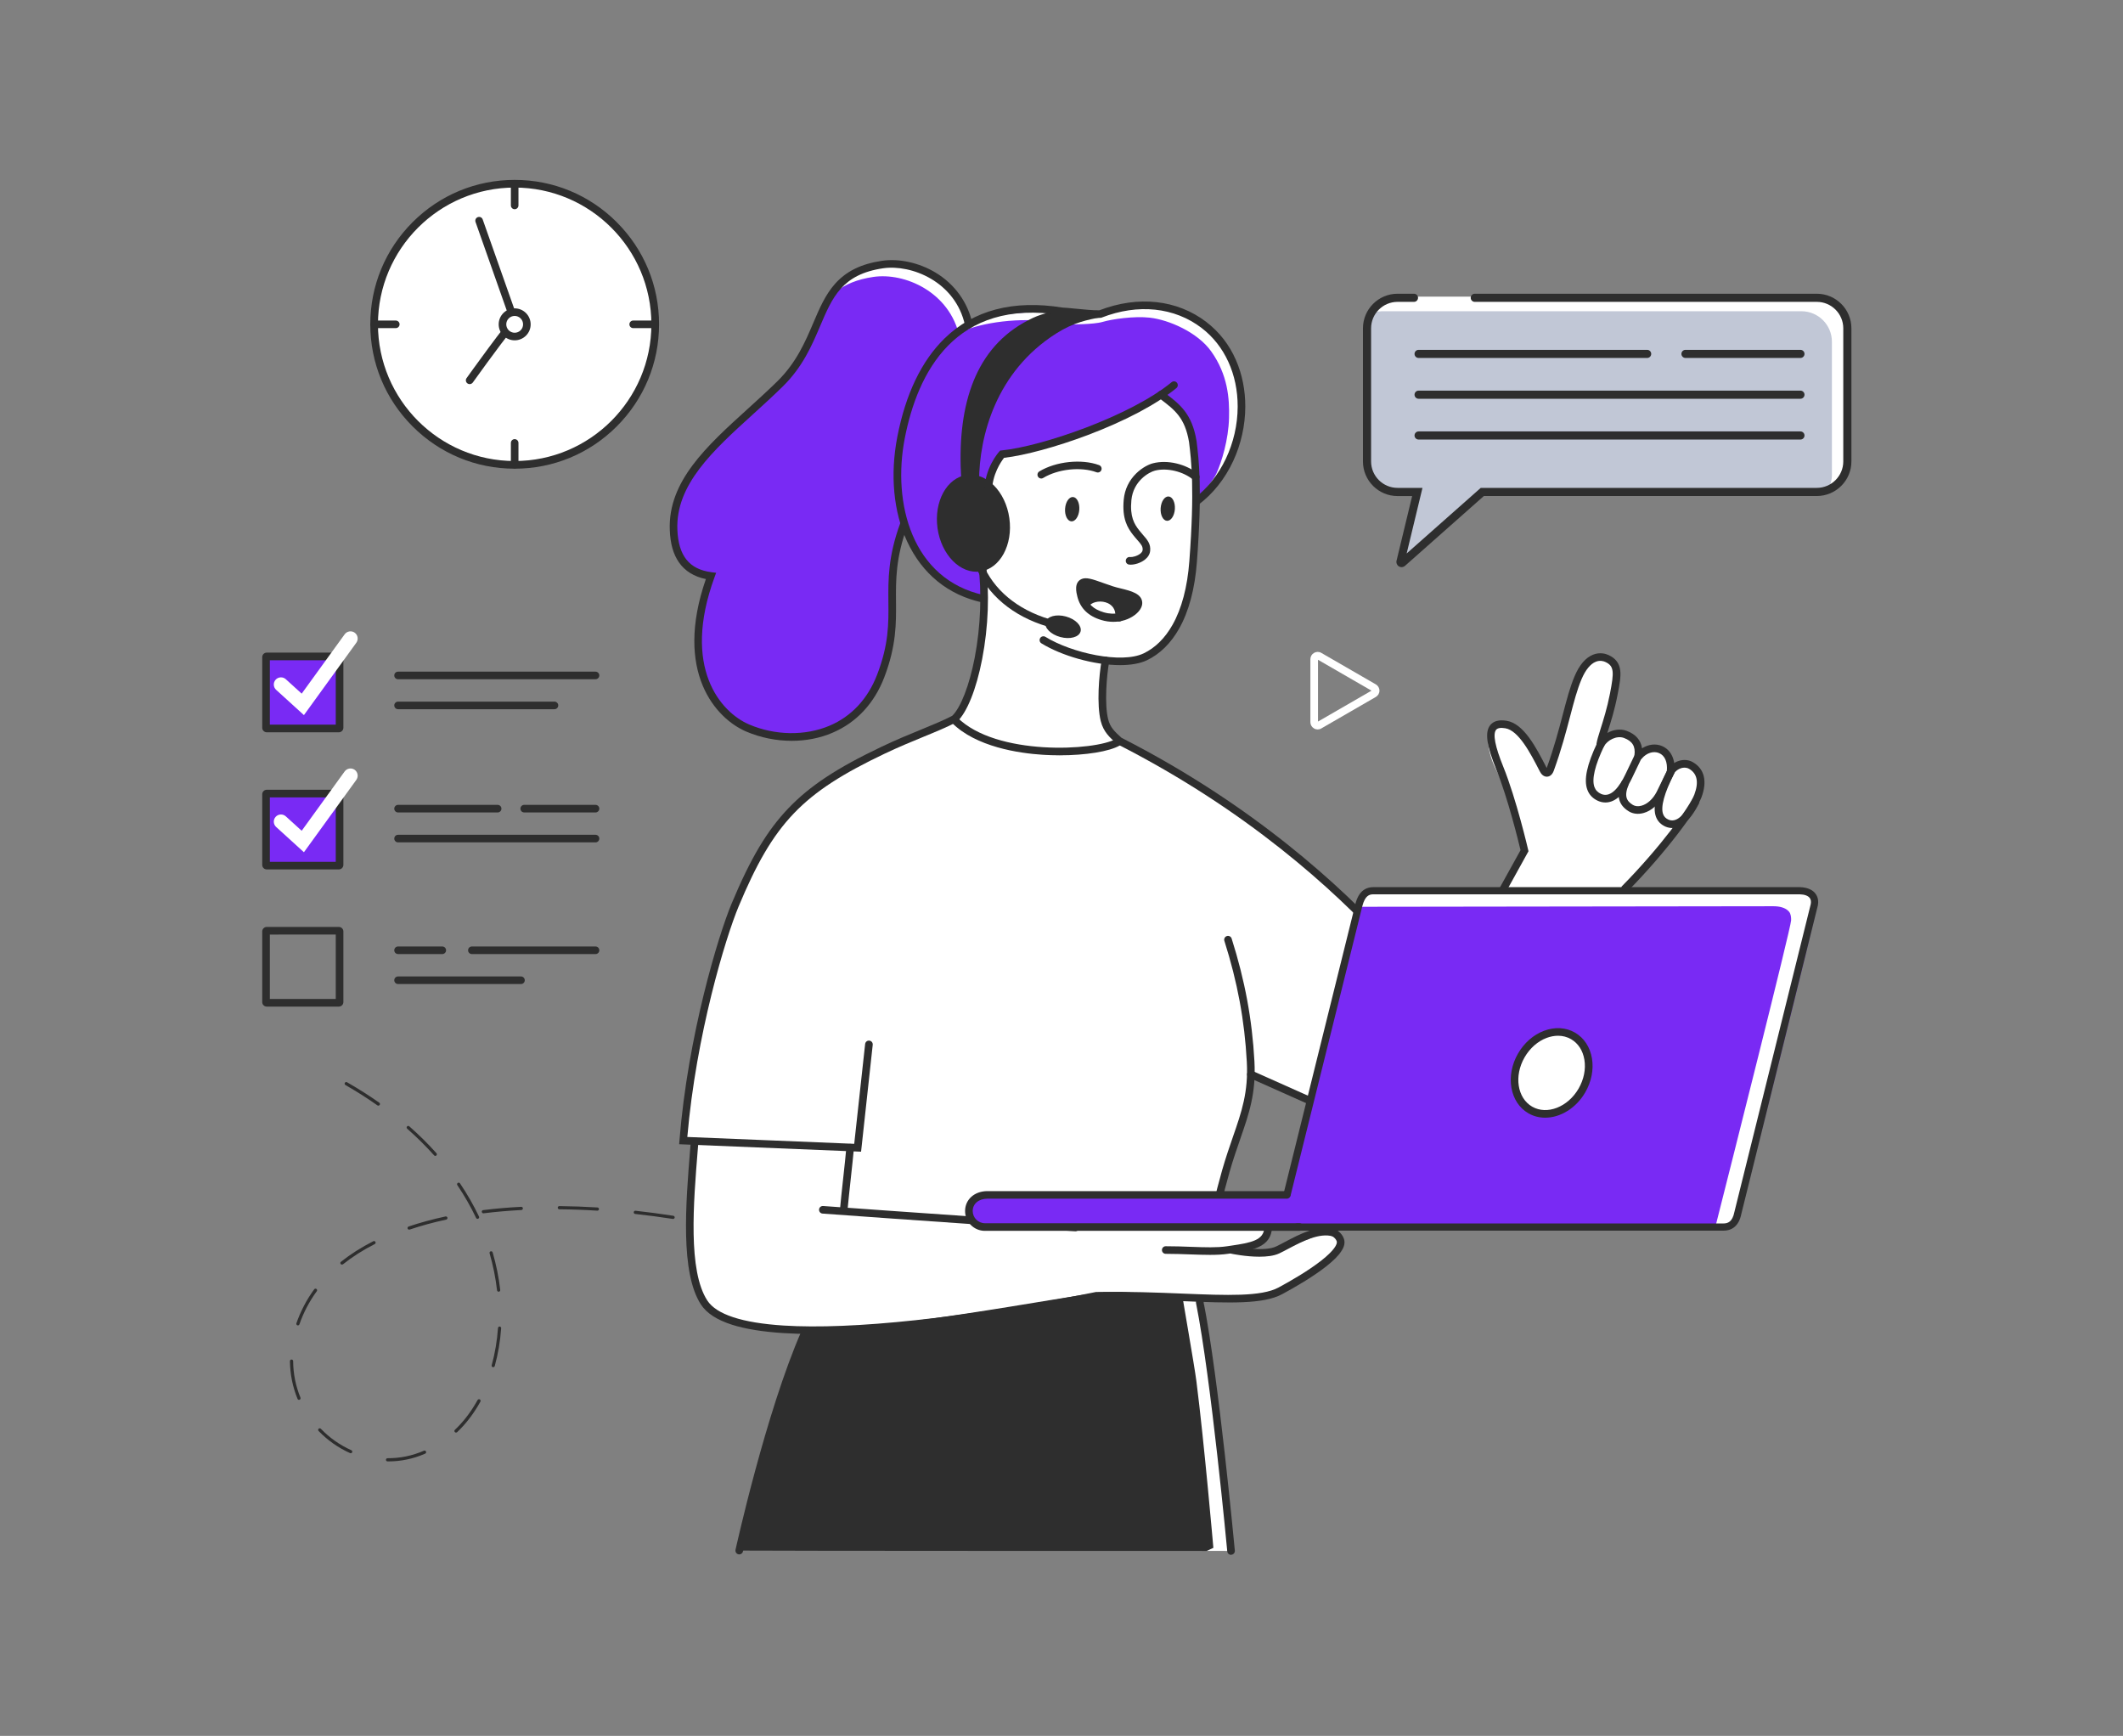 <svg xmlns="http://www.w3.org/2000/svg" xmlns:xlink="http://www.w3.org/1999/xlink" id="illustration" x="0px" y="0px" viewBox="0 0 4648 3799.9" style="enable-background:new 0 0 4648 3799.9;" xml:space="preserve"><rect x="0" y="0" width="4648" height="3799.9" fill="#808080" stroke="none"/><style type="text/css">	.st0{fill:#792AF4;}	.st1{fill:#FFFFFF;}	.st2{fill:#2E2E2E;}	.st3{fill:#C1C7D6;}</style><g id="Scene_7">	<path class="st0" d="M2121.1,710.6c-21.4-99-120.7-141.5-188.8-131.5c-155.9,23-116.4,155.1-224.1,261  c-107.7,105.9-238.4,191.8-233.4,319.8c2,49.9,20.2,93.1,81.9,101c-74.8,204.4,16,305.2,80.3,332.7c97,41.4,238.7,23.4,291.3-113.6  c52.3-136.1-1.8-187.9,50.7-331.7L2121.1,710.6z"></path>	<g>		<path class="st1" d="M2121.1,710.6c-21.4-99-118.9-141.8-186.9-131.7c-58.5,8.6-81.6,26.9-103.2,59.1c19.4-15.3,45-26.5,81.1-31.8   c68.1-10.1,167.4,32.5,188.8,131.5c0,0-164.6,548.7-112.1,404.9L2121.1,710.6z"></path>	</g>	<g>		<path class="st2" d="M850.3,3199.1c-0.6,0-1.2,0-1.8,0c-1.9,0-3.5-1.6-3.5-3.5c0-1.9,1.6-3.5,3.5-3.5c27.2,0.2,54.1-5.3,79.6-16.4   c1.8-0.8,3.8,0,4.6,1.8c0.8,1.8,0,3.8-1.8,4.6C905.1,3193.4,877.9,3199.1,850.3,3199.1z M767.8,3181.2c-0.5,0-1-0.1-1.4-0.3   c-25.8-11.5-48.9-27.8-68.9-48.4c-1.3-1.4-1.3-3.6,0.1-4.9s3.6-1.3,4.9,0.1c19.3,20,41.7,35.7,66.7,46.9c1.8,0.8,2.6,2.9,1.8,4.6   C770.4,3180.5,769.1,3181.2,767.8,3181.2z M998.3,3136c-0.9,0-1.8-0.4-2.5-1.1c-1.3-1.4-1.3-3.6,0.1-4.9c2.2-2.1,4.4-4.3,6.6-6.5   c16.2-16.6,30.7-36.3,43.1-58.7c0.9-1.7,3.1-2.3,4.8-1.4s2.3,3.1,1.4,4.8c-12.7,22.9-27.6,43.2-44.2,60.2   c-2.2,2.3-4.5,4.5-6.7,6.7C1000,3135.7,999.2,3136,998.3,3136z M654.6,3064.3c-1.4,0-2.7-0.8-3.2-2.2   c-10.7-26.2-16.3-53.9-16.6-82.5c0-1.9,1.5-3.5,3.5-3.5c0,0,0,0,0,0c1.9,0,3.5,1.5,3.5,3.5c0.2,27.7,5.6,54.6,16,79.9   c0.7,1.8-0.1,3.8-1.9,4.6C655.5,3064.2,655,3064.3,654.6,3064.3z M1079.8,2992.9c-0.3,0-0.6,0-0.9-0.1c-1.9-0.5-3-2.4-2.4-4.3   c7.2-26,11.8-53.4,13.8-81.4c0.1-1.9,1.8-3.4,3.7-3.2c1.9,0.1,3.4,1.8,3.2,3.7c-2,28.5-6.7,56.3-14,82.7   C1082.7,2991.8,1081.3,2992.9,1079.8,2992.9z M652.2,2901.4c-0.4,0-0.8-0.1-1.1-0.2c-1.8-0.6-2.8-2.6-2.2-4.4   c4.4-12.8,10-25.6,16.5-38.2c6.5-12.5,14-24.7,22.5-36.2c1.1-1.6,3.3-1.9,4.9-0.8c1.6,1.1,1.9,3.3,0.8,4.9   c-8.3,11.3-15.6,23.1-22,35.3c-6.4,12.3-11.8,24.8-16.1,37.3C655,2900.4,653.6,2901.4,652.2,2901.4z M1091.7,2827.6   c-1.8,0-3.3-1.3-3.5-3.1c-3.1-27.1-8.6-54.3-16.3-81c-0.5-1.9,0.5-3.8,2.4-4.3c1.9-0.5,3.8,0.5,4.3,2.4   c7.9,27.1,13.5,54.7,16.6,82.2c0.2,1.9-1.2,3.6-3.1,3.9C1092,2827.6,1091.9,2827.6,1091.7,2827.6z M748.6,2768.3   c-1,0-2-0.5-2.7-1.3c-1.2-1.5-1-3.7,0.6-4.9c20.8-16.5,44.6-31.7,70.8-45c1.7-0.9,3.8-0.2,4.7,1.5c0.9,1.7,0.2,3.8-1.5,4.7   c-25.8,13.1-49.2,28-69.6,44.3C750.2,2768,749.4,2768.3,748.6,2768.3z M1798,2743.8c-0.3,0-0.7,0-1-0.2   c-26.6-8.2-53.5-16-79.9-23.2c-1.9-0.5-3-2.4-2.5-4.3c0.5-1.9,2.4-3,4.3-2.5c26.6,7.2,53.5,15,80.2,23.3c1.8,0.6,2.9,2.5,2.3,4.4   C1800.9,2742.8,1799.5,2743.8,1798,2743.8z M1637.2,2700.1c-0.3,0-0.5,0-0.8-0.1c-27.2-6.4-54.5-12.2-81.4-17.5   c-1.9-0.4-3.1-2.2-2.8-4.1c0.4-1.9,2.2-3.1,4.1-2.8c26.9,5.3,54.4,11.1,81.6,17.5c1.9,0.4,3,2.3,2.6,4.2   C1640.2,2699,1638.8,2700.1,1637.2,2700.1z M895.7,2691.7c-1.5,0-2.8-0.9-3.3-2.4c-0.6-1.8,0.4-3.8,2.2-4.4   c25.2-8.5,52.4-15.9,80.8-22c1.9-0.4,3.7,0.8,4.2,2.7c0.4,1.9-0.8,3.7-2.7,4.2c-28.1,6-55,13.4-80,21.8   C896.4,2691.6,896.1,2691.7,895.7,2691.7z M1473.6,2668.3c-0.2,0-0.4,0-0.5,0c-27.7-4.3-55.4-7.9-82.5-10.9   c-1.9-0.2-3.3-1.9-3.1-3.9c0.2-1.9,1.9-3.3,3.9-3.1c27.1,3,55,6.7,82.8,11c1.9,0.3,3.2,2.1,2.9,4   C1476.8,2667.1,1475.3,2668.3,1473.6,2668.3z M1045.6,2668.2c-1.3,0-2.6-0.7-3.2-2c-11.7-24.5-25.5-48.7-41.1-71.8   c-1.1-1.6-0.7-3.8,0.9-4.9c1.6-1.1,3.8-0.7,4.9,0.9c15.8,23.4,29.8,47.9,41.6,72.7c0.8,1.7,0.1,3.8-1.7,4.7   C1046.6,2668.1,1046.1,2668.2,1045.6,2668.2z M1058.3,2656c-1.7,0-3.2-1.3-3.5-3.1c-0.2-1.9,1.1-3.7,3-3.9   c26.7-3.3,54.7-5.8,83.3-7.2c1.9-0.1,3.6,1.4,3.7,3.3c0.1,1.9-1.4,3.6-3.3,3.7c-28.4,1.5-56.2,3.9-82.8,7.2   C1058.5,2656,1058.4,2656,1058.3,2656z M1307.9,2650.2c-0.1,0-0.1,0-0.2,0c-28.1-1.8-56.1-2.8-83.1-3c-1.9,0-3.5-1.6-3.5-3.5   c0-1.9,1.6-3.5,3.5-3.5c0,0,0,0,0,0c27.1,0.3,55.2,1.3,83.5,3c1.9,0.1,3.4,1.8,3.3,3.7C1311.3,2648.7,1309.7,2650.2,1307.9,2650.2   z M953,2530.3c-1,0-1.9-0.4-2.6-1.2c-18-20.1-37.8-39.7-58.9-58.3c-1.5-1.3-1.6-3.5-0.3-4.9c1.3-1.5,3.5-1.6,4.9-0.3   c21.3,18.7,41.3,38.5,59.5,58.9c1.3,1.4,1.2,3.6-0.3,4.9C954.7,2530,953.8,2530.3,953,2530.3z M828.3,2420.3c-0.7,0-1.4-0.2-2-0.6   c-22-15.5-45.6-30.5-70-44.5c-1.7-1-2.3-3.1-1.3-4.8c1-1.7,3.1-2.3,4.8-1.3c24.6,14.1,48.4,29.2,70.6,44.8c1.6,1.1,2,3.3,0.8,4.9   C830.5,2419.8,829.4,2420.3,828.3,2420.3z"></path>	</g>	<path class="st1" d="M2093.9,1580.2c0,0-7.6-3.5-35.3,8.2c-27.7,11.7-100.3,30.8-185.7,84.3c-85.3,53.4-86.2,57.3-132.5,93.9  c-46.3,36.6-94.4,129.5-114.9,177.5c-20.4,47.9-58.2,146.6-76.2,210.5s-53,337.8-53,337.8l364.6,25l-9.6,131l283.9,23.6l526.2-21  c0,0,28.6-108.9,35.4-129s38.9-114.9,37.8-127.1c-1.2-12.2,10-40.5,10-40.5l138.8,59.7l88.5-425.1c0,0-92.7-81.6-114.8-104.1  c-22.1-22.5-127.2-99.4-150.5-112.7c-23.3-13.3-129.9-81.1-142.4-88.4c-12.5-7.3-122.7-58.8-122.7-58.8s-45.7,16.8-90.2,25.5  c-44.6,8.6-121.7-7.1-157.6-13.5S2093.9,1580.2,2093.9,1580.2z"></path>	<path class="st0" d="M2329.1,684.8c-69.9-12.5-158.3,1.3-196.2,19.4s-76.7,63.1-98.2,90.5c-21.5,27.4-48.9,99.4-56.8,139.3  c-7.9,39.9-26.3,118.3-13.2,161.5c13.1,43.3,14.4,91.4,63.1,140.6c48.8,49.2,108.2,68,114.6,70.2c6.5,2.2,13-10.7,13-10.7  s4.7-237.2,12.8-263.3c8.1-26.1,25.5-38.1,25.5-38.1s76.3-9.8,135.4-32.3c59.1-22.5,150.3-59,171.2-73.4c21-14.5,47.4-22,47.4-22  s54.3,38.4,59,69.1c4.7,30.7,11.2,108.3,11.2,108.3l7.6,49c0,0,50.5-52.3,61.8-76.9c11.2-24.7,37.2-79,34.2-121.5  c-3-42.4-9-94.9-45.7-146.3c-29.8-41.7-96.8-73.1-138.8-77.9c-34-3.8-74.7,0.3-95,6.3c-20.3,6-75.2,12.7-75.2,12.7L2329.1,684.8z"></path>	<g>		<path class="st1" d="M2716.5,898.2c-3-42.4-9-94.9-45.7-146.3C2641,710.1,2574,678.8,2532,674c-34-3.8-74.7,0.3-95,6.3   c-20.3,6-75.2,12.7-75.2,12.7l-37.7-4.5c-69.9-12.5-158.3,1.3-196.2,19.4c-17.7,8.4-35.6,22.8-51.8,38.4   c10.6-8.6,21.6-16.1,32.6-21.3c37.9-18.1,126.3-31.9,196.2-19.4l37.7,4.5c0,0,51.4,0.5,71.6-5.5c20.3-6,69.1-13.1,103.1-9.2   c41.9,4.7,104.5,31.9,134.3,73.6c36.7,51.4,40.3,103.3,39.2,145.8c-1.2,48.4-16.5,97.3-27.7,121.9c-6.7,14.7-27.4,39.3-43,56.7   l0.5,3.2c0,0,50.5-52.3,61.8-76.9C2693.5,994.9,2719.5,940.6,2716.5,898.2z"></path>	</g>	<path class="st1" d="M2538.5,866.3c0,0,40.2,24.2,53.7,39.7c13.5,15.5,22.3,50.4,25.7,97.6c3.5,47.2,0,204.4,0,204.4  s-23.3,97.5-33.5,143.5c-10.2,46-43.2,69.7-65.9,80.2s-72.3,16-72.3,16l-24.3,3.3c0,0-18.3,57.3-12.4,83.5  c5.9,26.2,4.5,37.4,18,55.8c13.5,18.3,20.2,28.7,20.2,28.7c-41,18.7-141.3,32.6-198.1,21.7s-105.3-27.2-116.9-33.7  s-40.7-35.5-40.7-35.5s46.5-78.9,48.5-135.8s23.1-146.3,14.3-207.9s-9-195.6,39-233.5c131.4-28.4,163.3-42.9,222.7-65.8  C2475.9,905.5,2538.5,866.3,2538.5,866.3z"></path>	<path class="st2" d="M1788.5,2868c-5.7,12.9-131.2,307.3-165.6,526.3c36.4,0.8,1059.8,0.8,1059.8,0.8l11.8-7.4  c0,0-39.6-357.9-44.8-394.8s-22.9-175.3-22.9-175.3L1788.5,2868z"></path>	<path class="st1" d="M2653.1,2993.1c-5.3-36.8-22.9-175.3-22.9-175.3l-44.2,2.7c2.5,19.3,29,168.8,33.3,202.7  c17,133.1,37.2,365.1,37.2,365.1l-14.9,6.9c28.4,0,44.6,0,44.6,0l11.8-7.4C2698,3387.8,2658.4,3029.9,2653.1,2993.1z"></path>	<g>		<path class="st2" d="M2695.2,3403.6c-4.3,0-7.9-3.2-8.3-7.6c-0.3-3.8-35.2-376.9-68.3-543.2l-0.2-0.9l0-0.9   c1.5-51.2,29.4-191.8,57.3-289.4c8-27.9,16.4-52.1,23.8-73.5c18.9-54.5,33.8-97.5,30.2-163.7c-4.8-90.3-20.4-174.4-49.1-264.8   c-1.4-4.4,1-9.1,5.4-10.5c4.4-1.4,9.1,1,10.5,5.4c29.1,91.7,44.9,177.2,49.9,268.9c3.7,69.5-11.6,113.8-31.1,170   c-7.7,22.2-15.7,45.2-23.5,72.6c-27.5,96-54.9,233.5-56.7,284.4c33.2,167.5,68,540.2,68.4,543.9c0.4,4.6-2.9,8.6-7.5,9.1   C2695.7,3403.5,2695.5,3403.6,2695.2,3403.6z"></path>	</g>	<path class="st1" d="M3549.9,1949c0,0,76.3-76,93.7-99.6s66.3-83,75.8-113.1c9.5-30.2,2.4-49.3-11.6-56.7  c-14.1-7.4-15.8-6.2-49.1,8.5c4.8-52.9-44.4-63.8-70.4-33c-0.7,0.8-1.8,0.3-1.6-0.8c3.2-24-7.1-38.7-28.4-46.6  c-19.5-7.2-44.5,5-53.6,21.8c-0.7,1.3-1.2,0.9-1-0.5c1.9-15.5,18.9-55.1,29.3-108.9c8.5-43.8,12.2-66-15.1-78.5  c-14.4-6.6-42.2-6.9-63,42c-20.1,47.2-29.2,113.1-61.1,201.1c-3.4,9.5-10.2,10-14.8,1c-20.2-39.1-47.6-93.9-82-99.5  c-46.6-7.6-48.3,46.7-20.1,101.7c28.2,55,56.1,172.1,56.1,172.1l-54,102.1l236.8-10.2L3549.9,1949z"></path>	<path class="st1" d="M1569.8,2499.6l-46.4,4.1c0,0-6.3,92.4-9.6,124.5c-3.3,32.1-5.6,84.4,0,124.5c5.6,40,4.8,75.1,31.1,103.2  c26.3,28,104.2,49,185.1,54.9c167.8,12.1,616.5-76.6,679.7-81.4s137.9,7.8,137.9,7.8s149.5,12.1,228.7-1.5  c79.2-13.6,84-54.9,128.6-75.1c65.4-29.7,21.4-53,0.3-64.3c-4.9-2.6-116.8,58-171.4,45.5c-18.3-0.8,70.1-60.7,46.1-60.6  c-81.3,0.2-178.5,4.1-178.5,4.1l-507.5-16.6l-246.8-17.6l9.9-138.5L1569.8,2499.6z"></path>	<g>		<path class="st2" d="M3514.8,1756.7c-6.3,0-11.7-1.6-16.1-3.5c-11.6-5.2-19.5-13.5-23.5-24.6c-8-21.9-1-54.6,21.9-102.9   c2-4.2,7-5.9,11.1-3.9c4.2,2,5.9,7,3.9,11.1c-20.4,42.7-27.5,73-21.3,90c2.5,6.8,7.3,11.8,14.6,15.1c22.3,9.8,41.1-17.8,53-42.6   c5.2-10.9,21-43.8,21-43.8l15,7.2c0,0-15.8,32.8-21,43.8C3552.9,1746,3531.2,1756.7,3514.8,1756.7z"></path>	</g>	<g>		<path class="st2" d="M3661.1,1812.6c-5.2,0-10-1.2-14.3-2.9c-10.5-4.5-17.6-11.8-21.3-21.7c-7.7-21,0-52.5,24.9-102.2   c2.1-4.1,7.1-5.8,11.2-3.7c4.1,2.1,5.8,7.1,3.7,11.2c-21.8,43.4-29.9,73.4-24.1,89c2.1,5.6,5.9,9.5,12.1,12.1   c20.4,8.4,39.2-18.7,51.4-43c2.1-4.1,7.1-5.8,11.2-3.7c4.1,2.1,5.8,7.1,3.7,11.2C3698.3,1800.9,3677.6,1812.6,3661.1,1812.6z"></path>	</g>	<g>		<path class="st2" d="M2295.4,1371.8c-0.8,0-1.6-0.1-2.4-0.4c-75.8-22.6-131.6-69.6-157.2-132.1c-1.7-4.3,0.3-9.1,4.6-10.9   c4.3-1.7,9.1,0.3,10.9,4.6c23.6,57.8,75.7,101.3,146.6,122.5c4.4,1.3,6.9,6,5.6,10.4C2302.3,1369.5,2299,1371.8,2295.4,1371.8z"></path>	</g>			<ellipse transform="matrix(0.261 -0.965 0.965 0.261 395.577 3261.073)" class="st2" cx="2328.7" cy="1372.1" rx="23.3" ry="39.7"></ellipse>	<path class="st2" d="M2143.5,1053.3C2144,955.1,2180,814,2312.4,730c39.6-25.1,68.8-29.6,99-36c-24.7-11.4-73.5-12.9-90.2-14.4  c-33.5,5.3-51.4,10.4-81,27.4c-110.6,63.5-144.9,189.9-135.8,340.2L2143.5,1053.3z"></path>			<ellipse transform="matrix(0.99 -0.14 0.14 0.99 -139.119 308.491)" class="st2" cx="2131.1" cy="1146.7" rx="79.4" ry="106.7"></ellipse>	<g>		<path class="st1" d="M2884.9,1596.8c-2.7,0-5.5-0.7-8-2.2c-5-2.9-8-8-8-13.8V1443c0-5.8,3-10.9,8-13.8c5-2.9,10.9-2.9,15.9,0   l119.3,68.9c5,2.9,8,8,8,13.8c0,5.8-3,10.9-8,13.8l-119.3,68.9C2890.4,1596.1,2887.6,1596.8,2884.9,1596.8z M2885.6,1444.3v135.2   l117.1-67.6L2885.6,1444.3z"></path>	</g>	<g>		<path class="st2" d="M2413.9,1351.6c-27.4-8-41.5-23.6-46.9-45c-4.1-16.4-3.2-24.8,4.1-28.1c9.3-4.2,29.9,5.5,61.8,16.1   c23.3,7.8,58.5,10.3,58.7,28.3C2491.9,1338.4,2457.4,1364.3,2413.9,1351.6z"></path>		<path class="st1" d="M2378.8,1319.1c18.8-15.6,67.6-11.3,69.4,28.7C2417.9,1350.9,2384.9,1331.5,2378.8,1319.1z"></path>		<g>			<path class="st2" d="M2437.6,1361.2c-8.5,0-17.3-1.2-25.9-3.8l0,0c-28.8-8.4-46.6-25.7-53-51.4c-2.3-9.2-7.7-30.8,9.1-38.4    c10.3-4.7,24.4,0.3,47.7,8.6c6.1,2.2,13.1,4.7,20.5,7.1c5.5,1.8,12.1,3.5,18.5,5c21.6,5.3,46,11.3,46.3,31.6    c0.1,8.7-5.7,18.2-16,26.1C2471.7,1356,2455.1,1361.2,2437.6,1361.2z M2376.9,1283.5c-0.8,0-1.4,0.1-1.9,0.3    c-0.6,0.3-0.9,0.4-1.2,2.3c-0.4,3.2,0.3,8.4,2,15.6c4.9,19.7,17.9,32,40.8,38.7l0,0c24.6,7.2,45.7,0.4,57.3-8.4    c6.6-5,9-9.8,9-11.7c-0.1-6.6-19-11.2-32.8-14.6c-6.7-1.6-13.7-3.4-19.9-5.4c-7.6-2.5-14.7-5-20.9-7.3    C2397.4,1288.7,2382.8,1283.5,2376.9,1283.5z"></path>		</g>		<g>			<path class="st2" d="M2450.5,1360.4c-0.3,0-0.7,0-1-0.1c-4.9-0.6-8.4-5-7.8-9.8c2.1-18.5-9.2-26.7-16-30    c-13.6-6.4-31.7-4.3-40.4,4.8c-3.4,3.5-9,3.6-12.6,0.2c-3.5-3.4-3.6-9-0.2-12.6c14-14.6,40.2-18.2,60.8-8.5    c18.8,8.8,28.6,26.8,26.1,48.1C2458.8,1357.1,2454.9,1360.4,2450.5,1360.4z"></path>		</g>	</g>	<g>		<path class="st1" d="M3095.7,651.9h-36c-36.9,0-66.8,29.9-66.8,66.8v291.4c0,36.9,29.9,66.8,66.8,66.8h43.3l-38.6,160.1   l180.8-160.1h732.4c36.9,0,66.8-29.9,66.8-66.8V718.7c0-36.9-29.9-66.8-66.8-66.8h-748.9H3095.7z"></path>		<path class="st3" d="M3095.7,651.9h-36c-36.9,0-66.8,29.9-66.8,66.8v291.4c0,36.9,29.9,66.8,66.8,66.8h43.3l-38.6,160.1   l180.8-160.1h732.4c36.9,0,66.8-29.9,66.8-66.8V718.7c0-36.9-29.9-66.8-66.8-66.8h-748.9H3095.7z"></path>		<path class="st3" d="M3095.7,651.9h-36c-36.9,0-66.8,29.9-66.8,66.8v291.4c0,36.9,29.9,66.8,66.8,66.8h43.3l-36.8,152.7   c-0.5,2.3,2.2,3.9,3.9,2.4l175.1-155h732.4c36.9,0,66.8-29.9,66.8-66.8V718.7c0-36.9-29.9-66.8-66.8-66.8h-748.9H3095.7z"></path>		<g>			<path class="st1" d="M4010.7,1039.4V748.1c0-36.9-29.9-66.8-66.8-66.8h-36H3775H3026c-5.2,0-10.3,0.7-15.2,1.9    c11.5-20.1,33-33.9,57.8-33.9h748.9h132.9h36c36.9,0,59.8,31,59.8,68l-3.8,291.8c0,31.7-11.3,56.6-40.9,63.5    C4007.3,1062.6,4010.7,1051.5,4010.7,1039.4z"></path>		</g>		<g>			<path class="st2" d="M3068.5,1241.5c-2,0-4-0.5-5.8-1.6c-4.2-2.6-6.3-7.5-5.2-12.3l34.2-141.7h-32c-41.8,0-75.7-34-75.7-75.7    V718.7c0-41.8,34-75.7,75.7-75.7h36c4.9,0,8.9,4,8.9,8.9c0,4.9-4,8.9-8.9,8.9h-36c-31.9,0-57.9,26-57.9,57.9v291.4    c0,31.9,26,57.9,57.9,57.9h54.6l-34.6,143.6l162.2-143.6h735.8c31.9,0,57.9-26,57.9-57.9V718.7c0-31.9-26-57.9-57.9-57.9h-748.9    c-4.9,0-8.9-4-8.9-8.9c0-4.9,4-8.9,8.9-8.9h748.9c41.8,0,75.7,34,75.7,75.7v291.4c0,41.8-34,75.7-75.7,75.7h-729L3076,1238.7    C3073.8,1240.5,3071.2,1241.5,3068.5,1241.5z"></path>		</g>		<g>			<path class="st2" d="M3606.2,783.6h-500.4c-4.9,0-8.9-4-8.9-8.9c0-4.9,4-8.9,8.9-8.9h500.4c4.9,0,8.9,4,8.9,8.9    C3615.1,779.6,3611.1,783.6,3606.2,783.6z"></path>		</g>		<g>			<path class="st2" d="M3941.8,783.6h-251.7c-4.9,0-8.9-4-8.9-8.9c0-4.9,4-8.9,8.9-8.9h251.7c4.9,0,8.9,4,8.9,8.9    C3950.7,779.6,3946.7,783.6,3941.8,783.6z"></path>		</g>		<g>			<path class="st2" d="M3941.8,962.2h-836c-4.9,0-8.9-4-8.9-8.9s4-8.9,8.9-8.9h836c4.9,0,8.9,4,8.9,8.9S3946.7,962.2,3941.8,962.2z    "></path>		</g>		<g>			<path class="st2" d="M3941.8,872.9h-836c-4.9,0-8.9-4-8.9-8.9c0-4.9,4-8.9,8.9-8.9h836c4.9,0,8.9,4,8.9,8.9    C3950.7,868.9,3946.7,872.9,3941.8,872.9z"></path>		</g>	</g>	<g>		<path class="st2" d="M2136.2,1213.6c-1.8,0-3.7-0.1-5.5-0.2c-43.1-3-75.8-40.4-72.8-83.5c3-43.1,40.4-75.8,83.5-72.8   c10.8,0.7,21.1,3.6,30.7,8.6c4.1,2.1,5.7,7.1,3.6,11.2c-2.1,4.1-7.1,5.7-11.2,3.6c-7.5-3.9-15.6-6.2-24.1-6.7   c-34-2.3-63.5,23.4-65.8,57.4c-1.1,16.4,4.2,32.3,15.1,44.8c10.8,12.4,25.9,19.9,42.3,21c9.2,0.6,18.3-0.8,26.8-4.1   c4.3-1.7,9.1,0.4,10.8,4.7c1.7,4.3-0.4,9.1-4.7,10.8C2155.6,1211.8,2146,1213.6,2136.2,1213.6z"></path>	</g>	<g>		<path class="st2" d="M2091.1,1139.7c-0.2,0-0.3,0-0.5,0c-4.6-0.3-8.1-4.2-7.8-8.8c0.8-13.9,7.2-26.2,17.5-33.8   c10.3-7.5,23.5-9.7,37.2-6.2c4.5,1.2,7.1,5.7,6,10.2c-1.2,4.5-5.7,7.1-10.2,6c-8.7-2.3-17-1-23.2,3.5   c-6.3,4.6-10.2,12.3-10.7,21.2C2099.2,1136.3,2095.5,1139.7,2091.1,1139.7z"></path>	</g>			<ellipse transform="matrix(6.825551e-02 -0.998 0.998 6.825551e-02 1270.098 3588.486)" class="st2" cx="2556.2" cy="1114.3" rx="26.7" ry="15.6"></ellipse>			<ellipse transform="matrix(6.825551e-02 -0.998 0.998 6.825551e-02 1074.037 3380.826)" class="st2" cx="2347" cy="1115.4" rx="26.7" ry="15.6"></ellipse>	<g>		<path class="st2" d="M2279.7,1047.5c-2.8,0-5.6-1.4-7.1-4c-2.4-3.9-1.1-9.1,2.8-11.5c36.3-22,92.6-28,131-13.8   c4.3,1.6,6.5,6.4,4.9,10.7c-1.6,4.3-6.4,6.5-10.7,4.9c-34.1-12.6-84.2-7.2-116.6,12.4C2282.7,1047.1,2281.2,1047.5,2279.7,1047.5z   "></path>	</g>	<g>		<path class="st2" d="M2475.5,1236.1c-1.3,0-2.5-0.1-3.6-0.2c-4.6-0.6-7.8-4.8-7.1-9.4c0.6-4.6,4.8-7.8,9.4-7.1   c4.5,0.6,15.2-1.9,22.1-7.3c2.2-1.7,4.9-4.5,5.3-7.8c0.8-7.8-2.9-12.5-11.6-22.3c-2.8-3.2-6-6.8-9.3-11   c-12-15.4-24.5-35.3-20.4-77.7c2.1-22,11.6-41.7,27.4-57.1c13-12.6,27.3-19.7,36.4-22c31.8-8.3,72.6,1.4,99.2,23.4   c3.5,2.9,4,8.2,1.1,11.7c-2.9,3.5-8.2,4-11.7,1.1c-22.3-18.5-57.8-27-84.3-20.1c-12,3.1-47.2,21.7-51.4,64.6   c-3.5,36.3,6.4,52.4,16.9,65.8c3,3.8,5.9,7.1,8.6,10.3c9.3,10.6,17.3,19.7,15.6,35.1c-0.8,7.2-4.8,13.8-11.6,19.1   C2497,1232.6,2484.3,1236.1,2475.5,1236.1z"></path>	</g>	<g>		<path class="st2" d="M2152.7,1319.1c-0.6,0-1.2-0.1-1.8-0.2c-74.9-16.2-131.9-62.5-164.9-133.7c-29.9-64.6-37.5-145.8-21.5-228.7   c18.2-93.9,53-166.4,103.4-215.6c63.7-62.1,150.6-84.9,258.5-67.6c5.3,0.1,14.9,1.1,27,2.3c18.2,1.8,42.8,4.2,53.7,3.6   c84.8-32.6,169.9-23.3,233.8,25.5c28.3,21.7,50.2,49.6,64.9,83.2c13.6,30.9,20.7,66.2,20.6,102.3c-0.1,40.8-9.3,82-26.5,119.1   c-17.9,38.5-44.1,71.5-75.7,95.4c-3.7,2.8-8.9,2-11.7-1.6c-2.8-3.7-2-8.9,1.6-11.7c58.7-44.3,95.4-121.3,95.6-201.2   c0.2-70.9-28.5-133.7-78.9-172.2c-59.5-45.5-139.2-53.8-218.8-22.8l-1.1,0.4l-1.2,0.1c-11.8,1.1-36.3-1.4-58-3.5   c-11.2-1.1-21.8-2.2-26.2-2.2l-0.6,0l-0.6-0.1c-233.3-37.6-315.6,126-343.5,269.9c-27.4,141.1,15.3,308.6,173.6,343   c4.5,1,7.4,5.4,6.4,9.9C2160,1316.4,2156.5,1319.1,2152.7,1319.1z"></path>	</g>	<g>		<path class="st2" d="M2320,1653.4c-12.3,0-24.9-0.4-37.4-1.2c-51.5-3.3-145.7-16.9-198.7-70.1c-3.2-3.3-3.2-8.5,0-11.8   c3.3-3.2,8.5-3.2,11.8,0c84.9,85.3,302.6,73.4,347.8,47c4-2.3,9.1-1,11.4,3c2.3,4,1,9.1-3,11.4   C2428.8,1645.2,2376.7,1653.4,2320,1653.4z"></path>	</g>	<g>		<path class="st2" d="M1618.5,3402.7c-0.6,0-1.2-0.1-1.8-0.2c-4.5-1-7.3-5.4-6.4-9.9c0.7-3,66.3-300.7,144.7-479.5   c1.8-4.2,6.8-6.1,11-4.3c4.2,1.8,6.1,6.8,4.3,11c-77.7,177.3-143,473.4-143.7,476.4C1625.8,3400.1,1622.3,3402.7,1618.5,3402.7z"></path>	</g>	<g>		<path class="st2" d="M2163.4,1084.8c-4.6,0-8.3-3.7-8.3-8.3c0-51.5,31.2-86.4,32.5-87.8l2.2-2.4l3.2-0.3   c87.1-8.6,281.6-75,372-149.3c3.6-2.9,8.8-2.4,11.7,1.1c2.9,3.6,2.4,8.8-1.1,11.7c-43,35.3-112,71.9-194.2,102.9   c-68.5,25.8-138.2,44.7-183.2,49.8c-6.3,8.1-26.3,36.4-26.3,74.3C2171.7,1081.1,2168,1084.8,2163.4,1084.8z"></path>	</g>	<g>		<path class="st2" d="M2354.6,2695.3c-0.2,0-0.4,0-0.6,0c-4.1-0.3-415-28.4-553.1-38.7c-4.6-0.3-8-4.3-7.7-8.9   c0.3-4.6,4.3-8,8.9-7.7c138.1,10.3,548.9,38.4,553,38.7c4.6,0.3,8.1,4.3,7.7,8.9C2362.6,2692,2358.9,2695.3,2354.6,2695.3z"></path>	</g>	<g>		<path class="st2" d="M1847.3,2656.6c-0.2,0-0.5,0-0.7,0c-4.6-0.4-8-4.4-7.6-9c1.5-17.1,4.3-43.4,7.1-68.9   c2.7-24.7,5.5-50.3,6.9-67c0.4-4.6,4.5-8,9-7.6c4.6,0.4,8,4.5,7.6,9c-1.5,16.9-4.3,42.6-7,67.4c-2.7,25.4-5.6,51.6-7.1,68.5   C1855.2,2653.4,1851.6,2656.6,1847.3,2656.6z"></path>	</g>	<g>		<path class="st0" d="M741.9,1594.6H584c-0.9,0-1.5-0.7-1.5-1.5v-154.6c0-0.9,0.7-1.5,1.5-1.5h157.9c0.9,0,1.5,0.7,1.5,1.5v154.6   C743.4,1593.9,742.7,1594.6,741.9,1594.6z"></path>		<path class="st0" d="M741.9,1894.9H584c-0.9,0-1.5-0.7-1.5-1.5v-154.6c0-0.9,0.7-1.5,1.5-1.5h157.9c0.9,0,1.5,0.7,1.5,1.5v154.6   C743.4,1894.2,742.7,1894.9,741.9,1894.9z"></path>		<g>			<path class="st2" d="M741.9,1603H584c-5.4,0-9.9-4.4-9.9-9.9v-154.6c0-5.4,4.4-9.9,9.9-9.9h157.9c5.4,0,9.9,4.4,9.9,9.9v154.6    C751.8,1598.5,747.3,1603,741.9,1603z M590.8,1586.3h144.3v-141H590.8V1586.3z"></path>		</g>		<g>			<path class="st1" d="M665.4,1565.4l-60.8-55.3c-6.4-5.8-6.9-15.8-1.1-22.2c5.8-6.4,15.8-6.9,22.2-1.1l34.8,31.6l94.1-129.9    c5.1-7,14.9-8.6,22-3.5c7,5.1,8.6,14.9,3.5,22L665.4,1565.4z"></path>		</g>		<g>			<path class="st2" d="M741.9,1903.2H584c-5.4,0-9.9-4.4-9.9-9.9v-154.6c0-5.4,4.4-9.9,9.9-9.9h157.9c5.4,0,9.9,4.4,9.9,9.9v154.6    C751.8,1898.8,747.3,1903.2,741.9,1903.2z M590.8,1886.6h144.3v-141H590.8V1886.6z"></path>		</g>		<g>			<path class="st1" d="M665.4,1865.6l-60.8-55.3c-6.4-5.8-6.9-15.8-1.1-22.2c5.8-6.4,15.8-6.9,22.2-1.1l34.8,31.6l94.1-129.9    c5.1-7,14.9-8.6,22-3.5c7,5.1,8.6,14.9,3.5,22L665.4,1865.6z"></path>		</g>		<g>			<path class="st2" d="M741.9,2203.5H584c-5.4,0-9.9-4.4-9.9-9.9v-154.6c0-5.4,4.4-9.9,9.9-9.9h157.9c5.4,0,9.9,4.4,9.9,9.9v154.6    C751.8,2199.1,747.3,2203.5,741.9,2203.5z M590.8,2186.8h144.3v-141H590.8V2186.8z"></path>		</g>		<g>			<path class="st2" d="M1303.8,1486.9H871.5c-4.6,0-8.3-3.7-8.3-8.3s3.7-8.3,8.3-8.3h432.3c4.6,0,8.3,3.7,8.3,8.3    S1308.4,1486.9,1303.8,1486.9z"></path>		</g>		<g>			<path class="st2" d="M1213.9,1552.5H871.5c-4.6,0-8.3-3.7-8.3-8.3s3.7-8.3,8.3-8.3h342.4c4.6,0,8.3,3.7,8.3,8.3    S1218.5,1552.5,1213.9,1552.5z"></path>		</g>		<g>			<path class="st2" d="M1303.8,1778.5h-156.1c-4.6,0-8.3-3.7-8.3-8.3s3.7-8.3,8.3-8.3h156.1c4.6,0,8.3,3.7,8.3,8.3    S1308.4,1778.5,1303.8,1778.5z"></path>		</g>		<g>			<path class="st2" d="M1089.5,1778.5h-218c-4.6,0-8.3-3.7-8.3-8.3s3.7-8.3,8.3-8.3h218c4.6,0,8.3,3.7,8.3,8.3    S1094.1,1778.5,1089.5,1778.5z"></path>		</g>		<g>			<path class="st2" d="M1303.8,1844H871.5c-4.6,0-8.3-3.7-8.3-8.3c0-4.6,3.7-8.3,8.3-8.3h432.3c4.6,0,8.3,3.7,8.3,8.3    C1312.1,1840.3,1308.4,1844,1303.8,1844z"></path>		</g>		<g>			<path class="st2" d="M1303.8,2088.5h-270.7c-4.6,0-8.3-3.7-8.3-8.3c0-4.6,3.7-8.3,8.3-8.3h270.7c4.6,0,8.3,3.7,8.3,8.3    C1312.1,2084.8,1308.4,2088.5,1303.8,2088.5z"></path>		</g>		<g>			<path class="st2" d="M968.3,2088.5h-96.8c-4.6,0-8.3-3.7-8.3-8.3c0-4.6,3.7-8.3,8.3-8.3h96.8c4.6,0,8.3,3.7,8.3,8.3    C976.6,2084.8,972.9,2088.5,968.3,2088.5z"></path>		</g>		<g>			<path class="st2" d="M1140.7,2154.1H871.5c-4.6,0-8.3-3.7-8.3-8.3c0-4.6,3.7-8.3,8.3-8.3h269.1c4.6,0,8.3,3.7,8.3,8.3    C1149,2150.3,1145.3,2154.1,1140.7,2154.1z"></path>		</g>	</g>	<g>		<path class="st2" d="M1781.8,2920.2c-24,0-46.3-0.7-67-2c-45.3-2.9-82.9-9-111.9-18.2c-33.1-10.5-56-25.4-68.3-44.3   c-45.5-70.1-33.3-220.3-23.5-341c0.4-4.9,0.8-9.8,1.2-14.6c0.4-4.6,4.4-8,9-7.6c4.6,0.4,8,4.4,7.6,9c-0.4,4.8-0.8,9.7-1.2,14.7   c-9.6,118.2-21.6,265.3,20.8,330.6c19.9,30.6,76.2,49.1,167.3,54.9c74.6,4.7,172,0.8,289.4-11.8c200.2-21.5,391.5-61.1,393.4-61.5   l0.8-0.2l0.8,0c70.4-1.2,134.1,1.3,190.3,3.6c95.6,3.9,171.1,6.9,208.7-13.4c27.1-14.6,65.3-36.7,93.8-59.1   c27.7-21.8,35.5-35.9,33.6-41.9c-4.9-15.6-36.7-22-47.4-23c-4.6-0.4-8-4.5-7.5-9.1c0.4-4.6,4.5-8,9.1-7.5   c5.4,0.5,52.7,5.7,61.7,34.6c5,16-7.4,35-39.2,60c-29.4,23.1-68.5,45.7-96.2,60.6c-41.6,22.4-115.3,19.4-217.3,15.3   c-55.8-2.2-118.9-4.8-188.6-3.6c-13.6,2.8-199.7,40.7-394.2,61.6C1921.1,2915.5,1845.6,2920.2,1781.8,2920.2z"></path>	</g>	<g>		<path class="st2" d="M1885.2,2521.1l-398.3-16.3l0.7-8.6c18.4-229,84.9-448.1,114.2-518.3c41.5-99.2,77.5-159.7,124.4-208.7   c46.8-48.9,105.8-87.9,203.8-134.5c32.5-15.5,61.5-27.3,87-37.8c25.8-10.6,48.1-19.7,67.7-29.9c18.7-18,37.6-66.6,49.3-127.4   c13.1-68.1,15.9-143.4,7.6-206.7c-0.6-4.6,2.6-8.7,7.2-9.3c4.6-0.6,8.7,2.6,9.3,7.2c8.6,65.9,5.9,141.2-7.8,212   c-12.7,65.9-33.3,117.2-55.1,137.2l-0.8,0.7l-1,0.5c-20.6,10.8-43.5,20.2-70.1,31.1c-25.3,10.4-54.1,22.2-86.2,37.4   c-180.8,86-243.6,151.7-320,334.6c-28.6,68.5-93.1,280.7-112.3,504.6l365.4,15l23.9-218.5c0.5-4.6,4.6-7.9,9.2-7.4   c4.6,0.5,7.9,4.6,7.4,9.2L1885.2,2521.1z"></path>	</g>	<g>		<path class="st2" d="M1733.3,1621.7c-33.7,0-67.9-6.8-99.6-20.3c-66.6-28.4-158.7-130.5-88.3-333.8c-26-5.3-45.8-17.6-59-36.6   c-12.3-17.7-18.9-40.8-20-70.7c-4.2-106.5,80.6-183.6,170.5-265.1c21.7-19.7,44.1-40,65.4-60.9c41.4-40.8,60.9-86.6,78.1-127   c13.7-32.2,26.6-62.5,48.4-86.7c24.6-27.2,57-43,102.2-49.7c37.5-5.5,81.4,4.2,117.4,25.9c41.9,25.3,70.6,65.1,80.7,112   c1,4.5-1.9,8.9-6.4,9.9c-4.5,1-8.9-1.9-9.9-6.4c-20.7-95.8-117.5-134.1-179.5-125c-89.6,13.2-110.8,63.2-137.7,126.4   c-17.8,41.8-38,89.3-81.8,132.3c-21.5,21.1-44,41.6-65.8,61.4c-86.9,78.9-168.9,153.4-165,252.1c2.3,57.2,26,86.8,74.6,93.1   l10.3,1.3l-3.6,9.8c-72.4,197.9,13.6,295.6,75.8,322.2c56.9,24.3,122.6,25.3,175.9,2.8c48-20.3,84-58.9,104.3-111.7   c25.6-66.5,25.2-111.8,24.7-159.7c-0.4-48.4-0.9-98.5,25.9-171.9c1.6-4.3,6.4-6.6,10.7-5c4.3,1.6,6.6,6.4,5,10.7   c-25.8,70.6-25.3,119.1-24.9,166c0.4,47.4,0.8,96.4-25.8,165.9c-22,57.1-61.2,99-113.4,121.1   C1795.1,1615.9,1764.5,1621.7,1733.3,1621.7z"></path>	</g>	<g>		<path class="st2" d="M2452.2,1456c-56.7,0-127.7-20.3-172.2-47.7c-3.9-2.4-5.1-7.5-2.7-11.5c2.4-3.9,7.5-5.1,11.5-2.7   c57.7,35.5,166.5,59.5,215.2,36.1c25.3-12.2,46.5-33.1,63-62.3c20.2-35.7,32.6-82.6,36.9-139.5c11.9-158,4.3-219.9-0.7-260.8   c-8.9-53.2-31.3-70.2-62.2-93.7c-1.4-1.1-2.8-2.1-4.3-3.2c-3.7-2.8-4.4-8-1.6-11.7c2.8-3.7,8-4.4,11.7-1.6   c1.4,1.1,2.8,2.2,4.2,3.2c31.5,23.9,58.7,44.5,68.6,104.4l0.1,0.5c5.1,41.6,12.8,104.4,0.8,264.1c-4.5,59.4-17.6,108.6-39,146.5   c-18.2,32.2-41.9,55.4-70.2,69.1C2495.6,1452.7,2475.1,1456,2452.2,1456z"></path>	</g>	<g>		<path class="st2" d="M2882.5,2425.1l-147.3-65.7c-4.2-1.9-6.1-6.8-4.2-11c1.9-4.2,6.8-6.1,11-4.2l132.3,59.1   c17.7-37.7,99-211.1,158-333.6c-111.8-122.4-303.2-296.6-585.4-440.3l-1-0.5l-0.8-0.7c-15.7-14-29.2-26-35.2-49.8   c-9-35.8-4.1-99.9,2.2-134c0.8-4.5,5.2-7.5,9.7-6.7c4.5,0.8,7.5,5.2,6.7,9.7c-5.8,31.7-10.7,94-2.4,127   c4.4,17.6,13.6,26.6,29.3,40.7c287.1,146.4,480.9,324.2,593,447.6l3.8,4.2l-2.4,5.1c-66.2,137.5-162.8,343.9-163.8,346   L2882.5,2425.1z"></path>	</g>	<g>		<path class="st2" d="M3217.2,2518.9c-73.2,0-320.2-116.4-330.9-121.5c-4.2-2-5.9-6.9-4-11.1c2-4.2,6.9-5.9,11.1-4   c0.7,0.3,66.7,31.5,139.9,61.7c121.3,50.1,168.4,59.2,186.5,58.1c32.4-2,69.9-32,111.3-89c34-46.9,70.4-111.6,108-192.5   c64.2-138.1,110.4-277,110.8-278.4l0.6-1.8l1.4-1.4c82.7-83.9,147.6-172.8,157.6-199.6c10.2-27.2,6.3-46.1-11.5-56.4   c-6.2-3.5-12.6-2.8-16.9-1.6c-6.8,2-13.1,6.6-15.9,11.9l-23.4,47.7c-10.2,19.8-26,33.9-43.4,38.7c-11.7,3.3-23.1,2-32.2-3.5   c-23-14-28.3-35.2-16.1-64.5c1.8-4.3,6.6-6.3,10.9-4.5c4.3,1.8,6.3,6.6,4.5,10.9c-10.5,25.3-3.8,35.8,9.4,43.9   c5.1,3.1,11.8,3.7,19,1.7c12.9-3.6,25-14.6,33.1-30.3l23.5-47.9c4.9-9.2,15-17,26.1-20.2c10.4-3,21-1.9,29.8,3.2   c25.2,14.5,31.8,41.8,18.8,76.7c-11.9,31.8-80.4,123.2-160,204.1c-5.7,17-50.3,147.9-110.9,278.2c-87.9,189-166.4,287-233.4,291.2   C3219.7,2518.8,3218.5,2518.9,3217.2,2518.9z"></path>	</g>	<g>		<path class="st2" d="M3165.3,2190.8l-137.2-96.3c-3.8-2.6-4.7-7.8-2-11.6c2.6-3.8,7.8-4.7,11.6-2l122,85.7l169.3-305.5   c-4.4-18.4-27.6-113.8-53.1-176.6c-21.4-52.9-25.4-81.9-13.2-97.2c7.2-9,19.2-12.2,35.8-9.5c37.6,6.1,64.6,58.5,86.3,100.5   l1.5,2.9c16.2-44.8,26.4-83.6,35.4-117.7c8.4-32.1,15.7-59.9,25.7-83.3c10.6-25,24.3-40.8,40.7-47.2c14.8-5.7,27.3-1.9,33.5,0.9   c15.7,7.2,23.9,18.1,25.7,34.1c1.5,13.4-1.2,29.2-6,53.5c-6.3,32.7-15,60.1-21.4,80.2c-0.3,0.9-0.6,1.9-0.9,2.8   c12.6-7.1,28.1-9.9,42.2-4.7c19.8,7.3,31.2,20.4,33.8,38.3c13.6-8.7,29.7-10.9,43.7-5c19.5,8.2,29.7,29.2,27.3,56.2   c-0.4,4.6-4.5,8-9.1,7.6c-4.6-0.4-8-4.5-7.6-9.1c1.8-19.7-4.4-34-17.1-39.3c-12.2-5.1-27.3-0.3-37.6,11.9   c-2.7,3.2-7.1,4.2-10.8,2.5c-3.8-1.7-6-5.6-5.4-9.8c2.6-19.2-4.5-30.8-23-37.7c-15.8-5.9-36.2,4.8-43.3,17.9   c-2.6,4.8-7.2,5.9-10.7,4.8c-3.2-1-6.7-4.3-6-10.3c0.9-7,4.1-17.1,8.5-31.2c6.2-19.6,14.7-46.6,20.9-78.3   c9.2-47.3,9.4-60.3-10.3-69.3c-3.7-1.7-11.4-4.1-20.5-0.5c-11.9,4.6-22.7,17.8-31.4,38.2c-9.5,22.3-16.7,49.5-24.9,81   c-9.1,34.6-19.4,73.9-36,119.6c-4,11.1-11.3,12.7-14.3,12.9c-3,0.2-10.4-0.5-15.8-10.9l-1.8-3.4c-18.9-36.7-44.9-86.9-74.2-91.7   c-10.2-1.7-16.9-0.5-20.1,3.4c-7.5,9.4-2.2,36.5,15.6,80.5c28.6,70.6,54.4,181.1,54.6,182.2l0.7,3.1L3165.3,2190.8z    M3384.8,1684.1L3384.8,1684.1L3384.8,1684.1z"></path>	</g>	<g>		<path class="st0" d="M2158.4,2687c0,0-30.4-11.4-30.4-31.3c0-19.9-0.9-42.7,82.6-40.8c83.5,1.9,608.3-0.3,608.3-0.3l159.4-627.9   c0,0-7.6-37,41.1-37c48.7,0,933.7-1.3,933.7-1.3s26,11.8,25.4,30.8c-0.6,19-171.5,693.6-171.5,693.6s-8.9,10.1-22.1,12   C3771.6,2686.7,2158.4,2687,2158.4,2687z"></path>		<g>			<path class="st1" d="M3921.4,2014.6c0.2-6.3-0.6-14.1-4.4-18.7c-7.9-9.6-22.1-12.1-34.6-12.1c-110.6,0.2-851.8,1.2-910.2,1.2    c-0.8-7.1-1.3-35.4,41.3-35.4c48.7,0,933.7-1.3,933.7-1.3s26,11.8,25.4,30.8c-0.6,19-171.5,693.6-171.5,693.6s-8.9,10.1-22.1,12    c-0.7,0.1-14.3,0.2-23.3,0.3C3785.7,2566.6,3920.9,2031.5,3921.4,2014.6z"></path>		</g>		<g>			<path class="st2" d="M3773.3,2694h-933.7c-4.4,0-7.9-3.5-7.9-7.9s3.5-7.9,7.9-7.9h933.7c8.9,0,19.6-2.9,23.9-25.1l0.1-0.4    l167-673.2c1.2-5.8,0.4-10.6-2.3-14c-3.8-4.8-11.3-7.5-21.7-7.8h-933.6c-9,0-18.1,3.1-24,25.6l-156.9,632.7    c-1.1,4.2-5.3,6.8-9.6,5.8c-4.2-1.1-6.8-5.3-5.8-9.6l156.9-632.7c2.4-9.4,9.8-37.5,39.3-37.5h933.9l0.1,0    c19.4,0.6,29.1,7.8,33.8,13.8c5.7,7.3,7.6,16.7,5.3,27.3l-0.1,0.3l-167,673.1C3806.7,2687.4,3788,2694,3773.3,2694z"></path>		</g>		<g>			<path class="st2" d="M2844.9,2694.4h-688.6c-24,0-43.4-19.5-43.4-43.4c0-25.1,20.4-43.4,48.5-43.6h655.8c4.6,0,8.3,3.7,8.3,8.3    s-3.7,8.3-8.3,8.3h-655.7c-18.8,0.1-31.9,11.2-31.9,26.9c0,14.8,12,26.8,26.8,26.8h688.6c4.6,0,8.3,3.7,8.3,8.3    S2849.5,2694.4,2844.9,2694.4z"></path>		</g>		<ellipse transform="matrix(0.5 -0.866 0.866 0.5 -335.502 4116.307)" class="st1" cx="3397.1" cy="2348.7" rx="93.6" ry="76.7"></ellipse>		<g>			<path class="st2" d="M3382.9,2446.7c-12.8,0-25.4-3.1-36.8-9.7c-40.6-23.4-50.7-82.1-22.6-130.8c13.5-23.3,33.6-41,56.8-49.7    c23.8-9,47.8-7.6,67.8,3.9c19.9,11.5,33.2,31.7,37.3,56.7c4,24.4-1.2,50.8-14.7,74.1l0,0    C3450.5,2426.2,3415.8,2446.7,3382.9,2446.7z M3411.1,2267.3c-8.1,0-16.5,1.6-24.9,4.7c-19.6,7.4-36.7,22.5-48.3,42.5    c-23.5,40.7-16.1,89.2,16.5,108c32.6,18.8,78.3,1,101.8-39.7l0,0c11.5-20,16-42.4,12.6-63c-3.3-20-13.6-36-29.2-45    C3431,2269.8,3421.3,2267.3,3411.1,2267.3z M3463.5,2387L3463.5,2387L3463.5,2387z"></path>		</g>	</g>	<g>		<path class="st2" d="M2649.1,2747c-13.1,0-27.1-0.5-42.2-1c-17.4-0.6-35.3-1.3-54.7-1.3c-4.6,0-8.3-3.7-8.3-8.3s3.7-8.3,8.3-8.3   c19.7,0,37.8,0.6,55.3,1.3c30.6,1.1,57,2,78.5-1.2c3-0.4,5.9-0.9,8.8-1.3c44.8-6.5,72.3-11.9,73.4-40.1c0.2-4.6,4-8.2,8.6-8   c4.6,0.2,8.2,4,8,8.6c-0.8,20-10.5,34-29.9,42.7c-15.8,7.2-36.2,10.1-57.8,13.3c-2.9,0.4-5.8,0.8-8.8,1.3   C2676.5,2746.4,2663.4,2747,2649.1,2747z"></path>	</g>	<g>		<path class="st2" d="M2757.2,2751c-29.5,0-59.1-6.1-61-6.5c-4.5-1-7.4-5.4-6.4-9.9c1-4.5,5.4-7.4,9.9-6.4   c18.2,3.8,70.4,11.4,93.7,0.6c5.8-2.7,12.6-6.3,19.7-10.1c31.2-16.5,74-39.2,110.3-27.9c4.4,1.4,6.9,6,5.5,10.4   c-1.4,4.4-6,6.9-10.4,5.5c-29.6-9.2-68.9,11.6-97.5,26.7c-7.4,3.9-14.3,7.6-20.5,10.5C2788.8,2749.3,2773,2751,2757.2,2751z"></path>	</g>	<g>		<circle class="st1" cx="1126.8" cy="709.9" r="306.9"></circle>		<path class="st1" d="M1103.4,403.2c-29.3,2.3-57.3,8.7-83.5,18.5c15.7-3.8,31.9-6.4,48.6-7.8c169-13.3,316.8,112.8,330.1,281.8   c11,139.7-73.3,264.9-198.4,311.6c143.9-34.9,245.3-170,233.2-322.3C1420.2,516.1,1272.4,389.9,1103.4,403.2z"></path>		<g>			<g>				<path class="st2" d="M1126.8,1026c-84.4,0-163.8-32.9-223.5-92.6c-59.7-59.7-92.6-139-92.6-223.5c0-84.4,32.9-163.8,92.6-223.5     c59.7-59.7,139-92.6,223.5-92.6s163.8,32.9,223.5,92.6c59.7,59.7,92.6,139,92.6,223.5c0,84.4-32.9,163.8-92.6,223.5     C1290.6,993.1,1211.2,1026,1126.8,1026z M1126.8,410.6c-165.1,0-299.3,134.3-299.3,299.3c0,165.1,134.3,299.3,299.3,299.3     s299.3-134.3,299.3-299.3C1426.2,544.9,1291.9,410.6,1126.8,410.6z"></path>			</g>			<g>				<path class="st2" d="M1126.8,458c-4.6,0-8.3-3.7-8.3-8.3v-46.5c0-4.6,3.7-8.3,8.3-8.3s8.3,3.7,8.3,8.3v46.5     C1135.1,454.2,1131.4,458,1126.8,458z"></path>			</g>			<g>				<path class="st2" d="M1126.8,1025.3c-4.6,0-8.3-3.7-8.3-8.3v-47.4c0-4.6,3.7-8.3,8.3-8.3s8.3,3.7,8.3,8.3v47.4     C1135.1,1021.5,1131.4,1025.3,1126.8,1025.3z"></path>			</g>			<g>				<path class="st2" d="M866.5,718.3h-47.4c-4.6,0-8.3-3.7-8.3-8.3c0-4.6,3.7-8.3,8.3-8.3h47.4c4.6,0,8.3,3.7,8.3,8.3     C874.8,714.5,871.1,718.3,866.5,718.3z"></path>			</g>			<g>				<path class="st2" d="M1433.7,718.3h-47.4c-4.6,0-8.3-3.7-8.3-8.3c0-4.6,3.7-8.3,8.3-8.3h47.4c4.6,0,8.3,3.7,8.3,8.3     C1442.1,714.5,1438.3,718.3,1433.7,718.3z"></path>			</g>		</g>		<g>			<path class="st2" d="M1028.2,840.9c-1.7,0-3.4-0.5-4.8-1.6c-3.7-2.7-4.6-7.9-1.9-11.6c0.2-0.3,23.5-32.8,47.2-64.9    c13.9-18.8,25.3-33.8,33.7-44.5c5.1-6.5,9.2-11.4,12.2-14.9c0.8-0.9,1.6-1.8,2.3-2.6l-75.8-214.9c-1.5-4.3,0.7-9.1,5.1-10.6    c4.3-1.5,9.1,0.7,10.6,5.1l77.9,220.6c0,0.1,0,0.1,0.1,0.2l-15.8,5.4c0.9,2.4,2.8,4.3,5.3,5c3.1,0.9,5.6-0.3,6.4-0.8    c-7.1,5.6-54.6,69.4-95.6,126.6C1033.4,839.6,1030.8,840.9,1028.2,840.9z"></path>		</g>					<ellipse transform="matrix(0.987 -0.16 0.16 0.987 -99.17 189.661)" class="st1" cx="1126.8" cy="709.9" rx="26.7" ry="26.7"></ellipse>		<g>			<path class="st2" d="M1126.8,745c-19.3,0-35-15.7-35-35c0-19.3,15.7-35,35-35s35,15.7,35,35C1161.9,729.3,1146.1,745,1126.8,745z     M1126.8,691.6c-10.1,0-18.4,8.2-18.4,18.4c0,10.1,8.2,18.4,18.4,18.4s18.4-8.2,18.4-18.4    C1145.2,699.8,1136.9,691.6,1126.8,691.6z"></path>		</g>	</g></g></svg>
